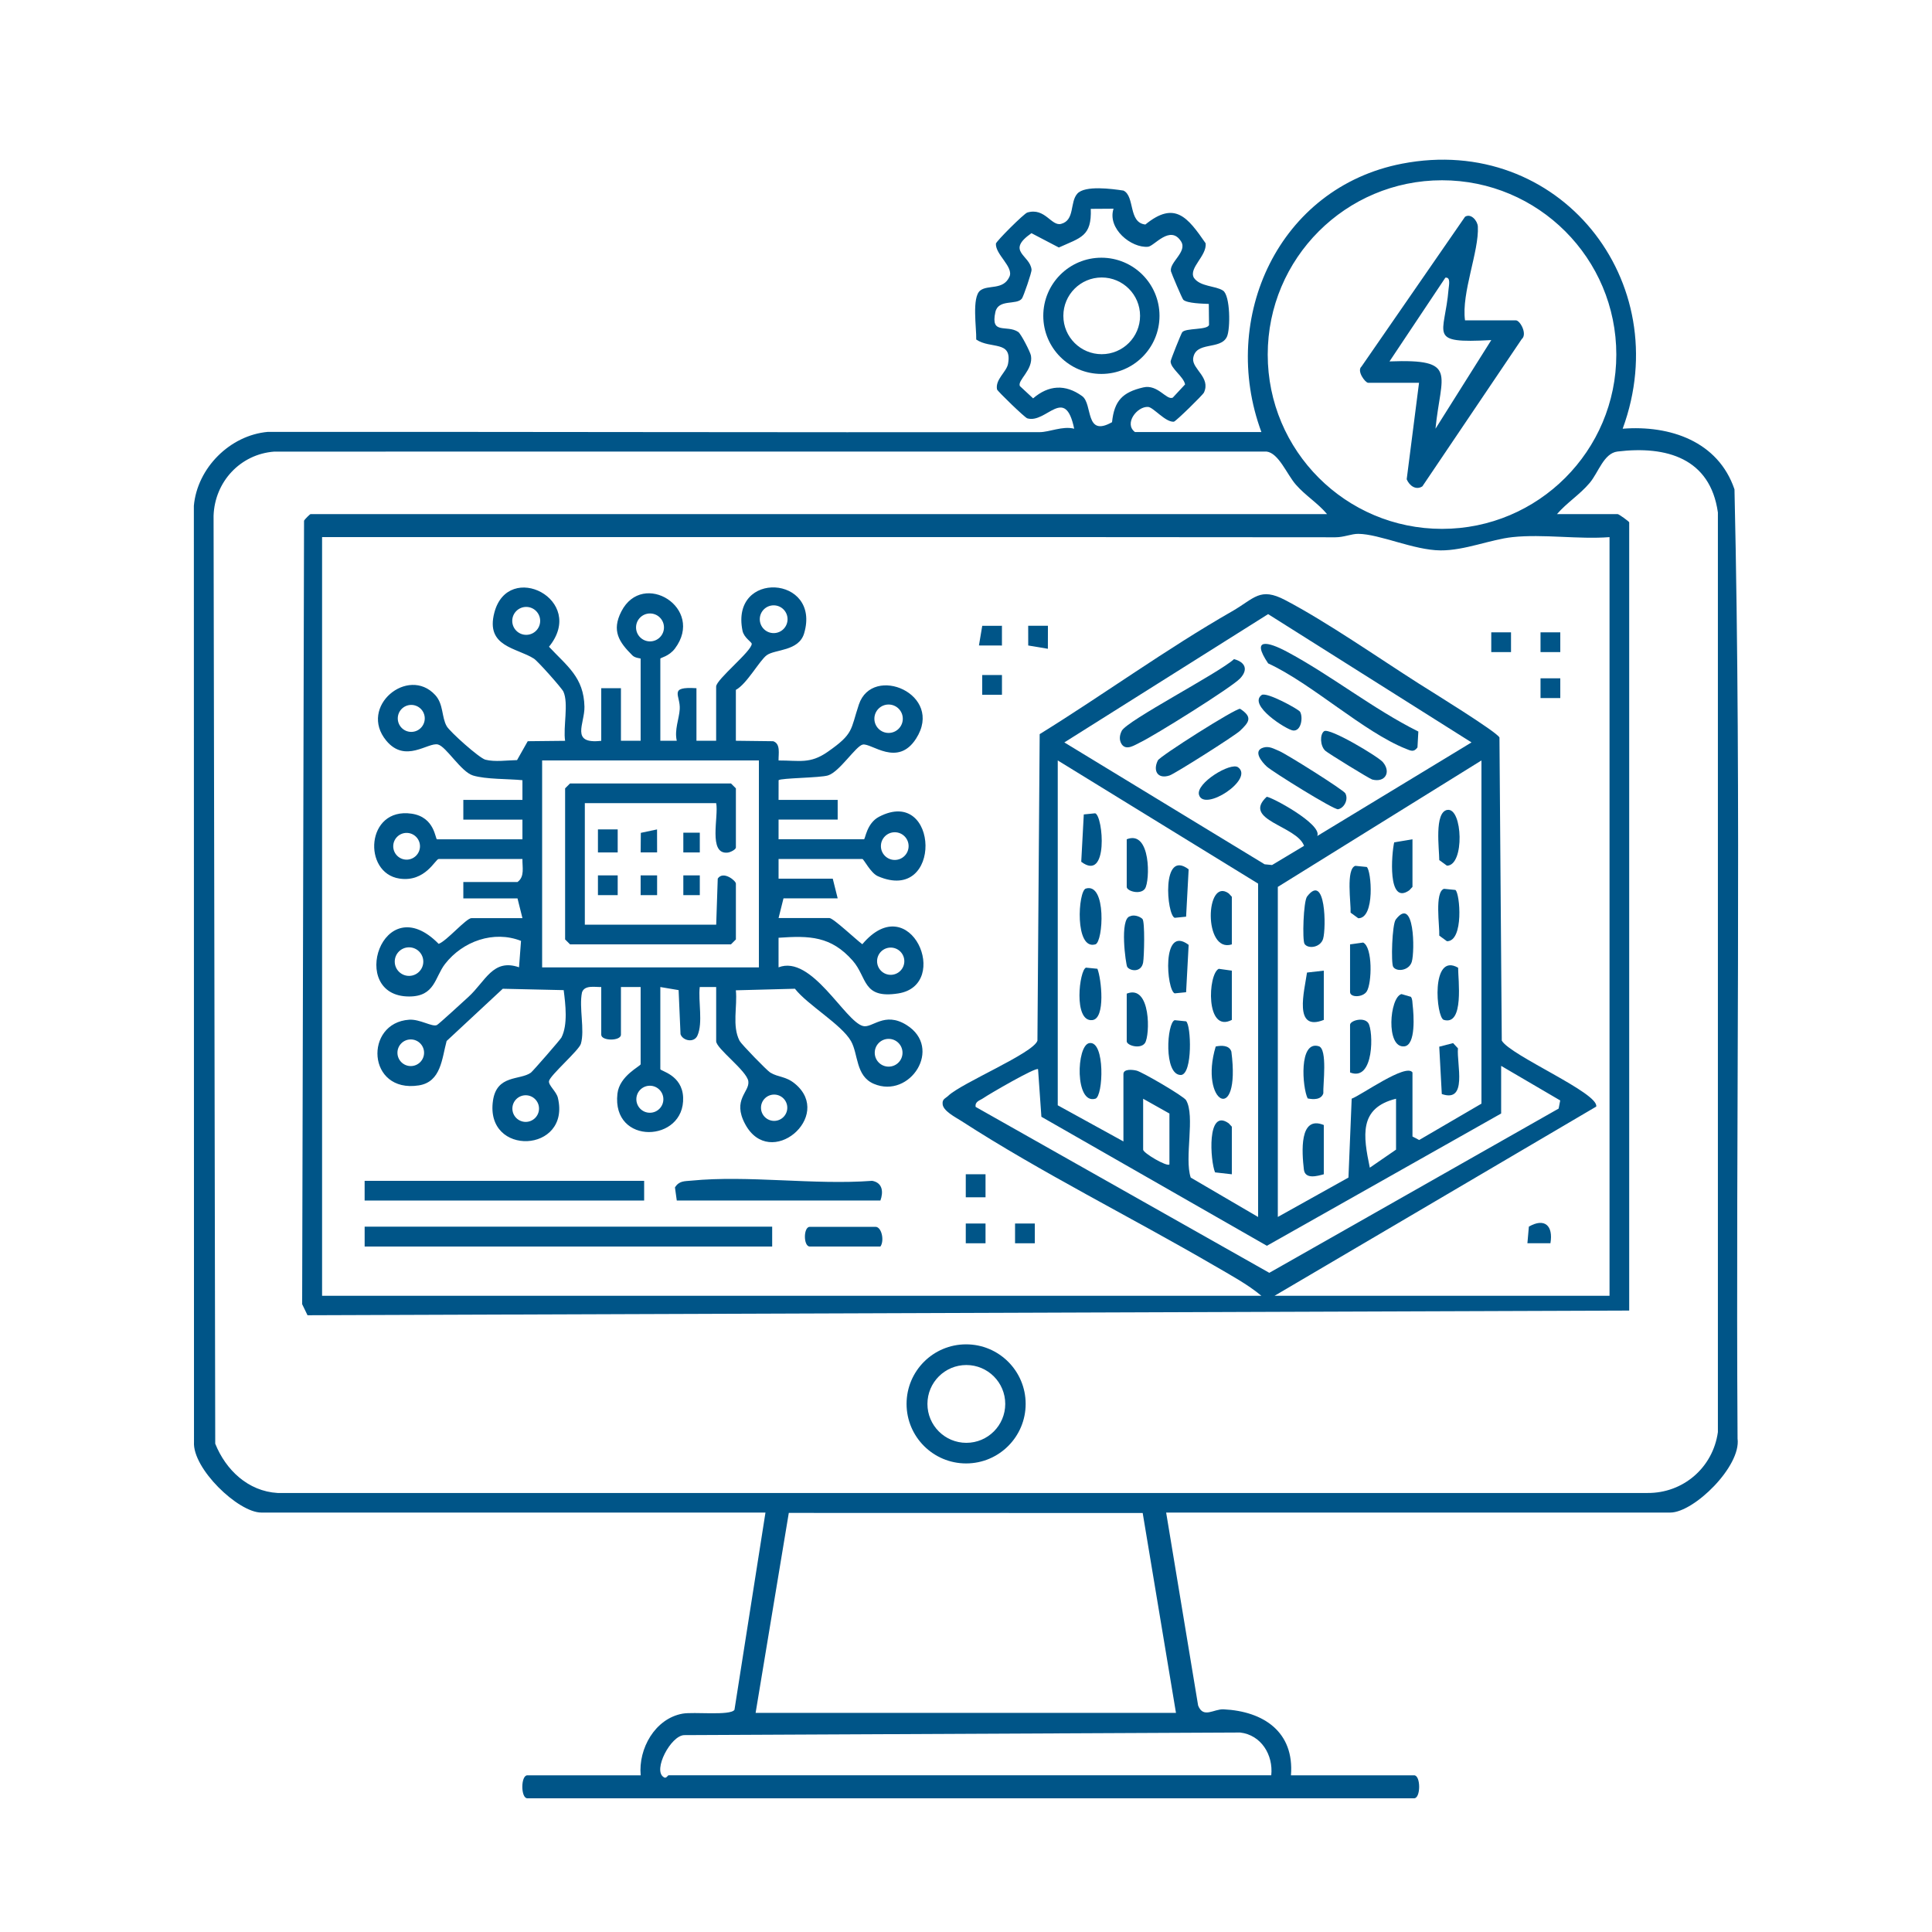 <svg xmlns="http://www.w3.org/2000/svg" id="Layer_1" data-name="Layer 1" viewBox="0 0 1024 1024"><defs><style>      .cls-1 {        fill: #058;      }    </style></defs><path class="cls-1" d="M543.62,744.09c0,17.43-14.13,31.56-31.56,31.56s-31.56-14.13-31.56-31.56,14.13-31.56,31.56-31.56,31.56,14.13,31.56,31.56ZM532.8,744.11c0-11.39-9.23-20.62-20.62-20.62s-20.62,9.23-20.62,20.62,9.23,20.62,20.62,20.62,20.62-9.23,20.62-20.62Z"></path><path class="cls-1" d="M614.56,167.39c0,17.01-13.79,30.8-30.8,30.8s-30.8-13.79-30.8-30.8,13.79-30.8,30.8-30.8,30.8,13.79,30.8,30.8ZM604.26,167.4c0-11.23-9.1-20.33-20.33-20.33s-20.33,9.1-20.33,20.33,9.1,20.33,20.33,20.33,20.33-9.1,20.33-20.33Z"></path><path class="cls-1" d="M776.49,169.8h26.98c2.21,0,6.23,7.3,3.06,9.96l-52.64,78.02c-3.42,2.21-6.88-.34-8.31-3.75l6.54-51.15h-26.98c-1.52,0-6.19-6.27-3.51-8.61l54.88-79.39c3.2-1.98,6.62,2.2,6.78,5.18.72,13.03-8.8,35.2-6.8,49.74ZM790.41,180.25c-34.45,1.87-24.62-2.54-22.64-27.03.15-1.91,1.28-6.49-1.7-6.04l-29.61,44.38c36.77-1.42,27.21,6.6,24.38,35.67l29.57-46.98Z"></path><path class="cls-1" d="M668.56,228.98c-22.44-60.57,9.24-129.57,74.5-142.22,83.15-16.12,145.69,62.29,116.99,140.47,25.01-1.96,50.6,6.63,59.26,32.13,3.83,167.32.59,335.5,1.63,503.14,1.97,14.66-23.12,39.19-35.66,39.19h-267.2l16.95,102.28c2.79,7.03,8.24,1.76,13.51,2.01,21.13,1.03,37.53,11.93,35.69,34.97h65.28c3.56,0,3.56,12.19,0,12.19h-470c-3.56,0-3.56-12.19,0-12.19h60.06c-1.29-14.16,7.62-30.02,22.16-32.67,5.96-1.09,25.34,1.22,27.55-2.04l16.43-104.55H138.51c-12.26,0-36.59-23.38-35.69-37.42l-.07-496.19c1.78-20,19.1-37.38,39.17-39.17,136.29-.09,273.18.32,409.06.14,5.27,0,12.21-3.41,18.36-1.82-4.85-23.37-14.77-2.51-24.86-5.5-1.32-.39-15.5-14.12-16.03-15.31-1.05-5.3,5.02-9.28,5.82-13.52,2.38-12.69-9.23-7.72-16.85-12.94.21-5.99-2.46-22.41,2.14-25.99,4.11-3.19,12.18,0,15.47-7.3,2.34-5.2-7.48-11.74-7.18-17.53.27-1.4,14.92-15.98,16.64-16.49,9.44-2.78,12.7,7.4,17.93,6.01,7.38-1.97,4.53-11.43,8.56-15.99s18.54-2.56,24.5-1.65c6.16,3.03,2.42,16.99,11.59,17.98,15.63-12.74,22.42-3.83,31.95,9.96.68,6.71-9.06,13.01-6.26,18.23,3.31,4.87,11.44,4.17,15.46,6.83,3.9,2.58,3.98,20.44,2.06,24.49-3.43,7.23-16.8,2.09-17.9,11.61-.43,5.57,9.42,9.99,5.74,17.94-.61,1.31-14.85,15.24-15.94,15.45-4.47.4-10.84-7.65-13.68-7.83-5.83-.36-12.89,8.83-6.96,13.31h67.02ZM856.68,187.93c0-51.02-41.36-92.38-92.38-92.38s-92.38,41.36-92.38,92.38,41.36,92.38,92.38,92.38,92.38-41.36,92.38-92.38ZM590.22,110.62l-12.09.08c.55,14.61-5.27,15.2-16.92,20.48l-14.52-7.59c-13.81,9.64-.67,11.59.05,19.33.14,1.48-4.3,14.24-5.09,15.3-2.75,3.71-12.51.01-14.09,7.22-2.69,12.27,6.06,6.44,12.13,10.51,1.46.98,6.42,10.66,6.74,12.55,1.3,7.57-7.3,13.01-5.88,16.12l7.02,6.52c8.18-7.05,17.07-7.66,25.99-1.19,5.75,4.17,1.31,22.02,15.84,13.82,1.18-11.35,5.51-15.86,16.53-18.43,7.78-1.82,12.29,6.95,15.66,5.42l6.52-7.01c-.76-4.17-7.63-8.38-7.66-12.2,0-.83,5.59-14.77,6.15-15.47,1.88-2.35,13.46-1.03,14.21-3.89l-.12-11.1c-3.22-.15-11.32-.28-13.49-2.17-.62-.54-6.42-14.32-6.58-15.13-.93-4.78,8.83-10.34,5.38-15.81-5.72-9.08-14.23,2.5-17.5,2.8-8.89.82-21.75-9.63-18.29-20.19ZM703.38,272.5c-4.9-5.86-11.48-9.81-16.56-15.64-4.78-5.49-9.08-16.75-15.55-17.53l-525.87.03c-18.02,1.32-31.57,15.99-32.2,33.95l.88,491.87c5.61,13.96,17.4,25.2,33.05,26.13h726.03c19,.16,34.75-13.5,37.36-32.27v-487.42c-4.05-28.76-27.26-35.45-53.2-32.3-7.29.89-10.09,11.1-14.73,16.61-5.26,6.25-12.11,10.47-17.37,16.57h32.2c.66,0,6.09,3.96,6.09,4.35v417.78l-700.52,2.48-2.84-5.87,1-415.24c.39-.82,3.15-3.51,3.46-3.51h538.76ZM853.08,284.69c-16.44,1.27-35.23-1.72-51.37-.01-11.7,1.23-25.39,7.13-38.2,7.04-14.18-.1-32.24-8.67-43.6-8.77-3.63-.03-7.58,1.83-12.1,1.82-179.03-.21-358.09-.02-537.1-.09v402.11h497.85c-7.27-6.09-16.69-11.16-24.94-15.97-43.61-25.41-92-49.45-134-76.63-3.04-1.97-10.05-5.44-10.02-9.25-.21-2.44,1.71-2.91,2.95-4.11,7.06-6.84,45.32-22.68,47.31-29.28l1.19-162.44c34.19-21.17,67.09-45.14,101.99-65.12,11.91-6.82,14.68-13.02,28.23-5.89,22.11,11.62,49.02,30.37,70.7,44.19,6.04,3.85,41.41,25.59,42.77,28.6l1.23,160.66c4.61,7.95,51.54,27.77,50.06,34.96l-170.51,100.29h177.56v-402.11ZM698.17,443.1l81.76-49.61-107.8-67.99-108.01,68,106.15,64.59,3.95.39,16.96-10.18c-3.94-10.73-33.08-13.56-19.83-25.96,1.72-.41,29.76,14.49,26.81,20.77ZM666.82,645.02v-176.69l-106.19-65.28v182.78l34.81,19.15v-35.69c0-2.86,4.8-2.38,6.99-1.84,2.98.73,24.92,13.51,26.2,15.65,4.98,8.36-1.03,30.66,2.48,41.04l35.7,20.88ZM748.64,568.43v33.94l3.55,1.86,33.01-19.27v-181.91l-107.93,67.02v174.94l37.44-20.88,1.71-41.81c5.07-1.84,28.9-18.97,32.22-13.9ZM795.64,564.94v25.24l-124.17,70.11-119.51-68.38-1.77-25.22c-1.1-1.24-26.33,13.44-29.02,15.35-1.76,1.25-4.52,1.68-4.06,4.64l155.65,87.94,153.35-87.05.83-4.31-31.29-18.32ZM619.82,617.17v-26.98l-13.93-7.83v26.98c0,1.79,12.68,9.22,13.93,7.83ZM739.93,582.35c-19.84,4.91-17.4,19.7-13.9,36.55l13.9-9.57v-26.98ZM605.66,801.92l-187.58-.05-17.59,105.99h222.8s-17.64-105.94-17.64-105.94ZM673.79,940.94c1.14-10.79-5.34-21.4-16.5-22.67l-294.62,1.38c-7.12.14-16.82,18.63-10.92,22.26,1.29,1.07,2.18-.98,2.61-.98h319.43Z"></path><rect class="cls-1" x="193.27" y="650.16" width="216" height="10.53"></rect><rect class="cls-1" x="193.26" y="625.87" width="148.15" height="10.44"></rect><path class="cls-1" d="M466.64,636.31h-107.93l-.97-6.93c2.2-3.61,5.1-3.27,8.7-3.62,30.13-2.97,65.15,2.42,95.84.1,5.64,1.06,5.96,6.01,4.35,10.45Z"></path><path class="cls-1" d="M466.64,660.68h-37.43c-3.46,0-3.45-10.44,0-10.44h34.81c3.34,0,4.8,7.48,2.61,10.44Z"></path><rect class="cls-1" x="511.88" y="622.38" width="10.47" height="12.21"></rect><path class="cls-1" d="M821.76,658.94h-12.2l.77-8.8c8.36-4.82,13.01-.5,11.43,8.8Z"></path><polygon class="cls-1" points="555.42 331.68 555.4 343.87 544.98 342.12 544.96 331.68 555.42 331.68"></polygon><polygon class="cls-1" points="531.05 331.68 531.05 342.14 518.86 342.11 520.61 331.69 531.05 331.68"></polygon><rect class="cls-1" x="790.4" y="335.15" width="10.47" height="10.47"></rect><rect class="cls-1" x="538" y="648.49" width="10.47" height="10.47"></rect><rect class="cls-1" x="511.88" y="648.49" width="10.47" height="10.47"></rect><rect class="cls-1" x="520.59" y="357.78" width="10.47" height="10.47"></rect><rect class="cls-1" x="816.51" y="359.52" width="10.47" height="10.47"></rect><rect class="cls-1" x="816.51" y="335.15" width="10.47" height="10.47"></rect><path class="cls-1" d="M318.67,392.61v-27.85h10.44v27.85h10.44v-43.52c0-.23-2.87-.24-4.33-1.68-7.13-7.07-11.16-13.07-5.89-23.34,11.43-22.26,44.46-1.73,28.39,19.68-3.11,4.14-7.73,4.87-7.73,5.34v43.52h8.71c-1.32-5.82,1.25-11.56,1.57-16.72.47-7.44-6.27-12.07,8.86-11.13v27.85h10.44v-28.72c0-3.75,18.9-18.78,18.86-22.65-.01-.99-4.12-3.17-4.9-6.97-6.54-32.21,41.78-29.36,32.67,1.42-2.82,9.53-15.38,8.39-19.77,11.55-3.85,2.76-10.59,15.32-16.41,18.4v26.98l19.78.24c4.06,1.35,2.74,6.8,2.85,10.21,10.99-.04,16.64,1.96,25.95-4.52,14.1-9.81,12.08-11.61,16.62-25.16,7.25-21.58,45.44-5.46,30.3,18.12-9.78,15.24-23.62,2.24-28.23,3.12-3.66.7-12.26,14.43-18.43,16.36-4.16,1.3-24.99,1.36-26.19,2.53l-.02,10.43h31.33v10.44h-31.33v10.44h45.26c.74,0,1.34-8.47,8.05-11.96,31.91-16.56,33.82,46.52-.66,31.54-3.89-1.69-7.48-9.14-8.26-9.14h-44.39v10.44h28.72l2.61,10.44h-28.72l-2.61,10.44h26.98c2.01,0,14.48,11.78,17.41,13.87,25.5-30.2,47.49,21.61,19.04,26.08-19.12,3-16.32-8.53-24.17-17.41-11.44-12.94-22.74-13.27-39.27-12.1v15.68c17.58-6.86,35.14,28.62,44.76,31.1,4.95,1.28,11.3-7.87,23.05-.56,19.47,12.12,1.92,39.35-17.29,31.21-9.74-4.13-8.2-15.79-12.13-22.67-5.03-8.81-23-19.14-29.71-27.74l-31.31.83c.9,8.6-2.12,18.83,1.97,26.77.9,1.75,14.51,15.76,16.26,16.82,4.4,2.67,8.16,1.81,13.17,5.98,20.65,17.2-13.28,46.1-26.5,21.29-6.94-13.02,2.53-16.96,1.71-22.67-.81-5.58-17.04-17.31-17.04-21.2v-28.72h-8.71c-.88,7.57,1.81,18.92-1.22,25.73-1.8,4.05-7.82,2.73-8.97-.74l-1.01-23.36-9.69-1.63v43.52c0,1.02,11.59,3,12.08,14.95.98,24.08-37.94,25.63-34.82-1.94,1.08-9.57,12.3-14.6,12.3-15.62v-40.91h-10.44v25.24c0,3.45-10.44,3.46-10.44,0v-25.24c-3.38.06-8.88-1.17-10.2,2.85-1.68,7.98,1.57,19.91-.6,27.25-1.04,3.5-16.35,16.7-16.89,19.75-.39,2.19,3.9,5.5,4.7,8.82,7.03,29.36-38.76,31.46-34.39,1.52,2.03-13.88,14.32-10.67,20.08-14.8,1-.72,15.63-17.52,16.19-18.62,3.5-6.81,2.16-17.61,1.2-25.13l-32.28-.73-29.76,27.69c-2.52,9.25-2.89,21.69-14.77,23.54-27.48,4.26-29.02-33.18-5.09-34.82,5.7-.39,12.3,4.02,14.72,2.82,1-.5,14.22-12.65,16.63-14.85,9.17-8.35,13-20.55,26.88-15.76l1.06-13.99c-14.44-5.69-30.88.16-40.26,12.21-5.48,7.05-5.29,17.27-19.05,17.26-32.9,0-14.17-58.27,15.65-27.9,4.17-1.4,14.6-13.64,17.43-13.64h26.98l-2.61-10.44h-28.72v-8.7h28.72c3.93-2.82,2.49-7.95,2.61-12.19h-44.39c-1.76,0-7.06,12.4-20.76,10.38-19.67-2.9-17.88-37.92,6.37-34.41,12.46,1.8,12.5,13.59,13.52,13.59h45.26v-10.44h-31.33v-10.44h31.33v-10.45c-7.42-.75-19.43-.41-26.22-2.5-6.37-1.96-14.13-15.29-18.54-16.42-5.22-1.34-17.32,10.18-27.41-2.04-14.91-18.06,11.59-39.8,25.93-24.19,4.49,4.88,3.32,11.64,6.1,16.53,1.68,2.95,17.27,16.93,20.53,17.76,5.07,1.29,11.5.3,16.76.21l5.66-10.01,19.81-.21c-1.12-7.18,1.95-19.86-.91-26.09-.87-1.88-13.54-16.13-15.61-17.46-9.09-5.84-25.77-6.17-20.99-24.38,7.36-28.04,49.22-6.85,28.97,18.07,9.64,10.33,18.45,16.2,18.79,31.78.2,8.97-7.72,19.97,8.89,18.08ZM286.3,329.08c0-4.09-3.31-7.4-7.4-7.4s-7.4,3.31-7.4,7.4,3.31,7.4,7.4,7.4,7.4-3.31,7.4-7.4ZM417.42,328.2c0-4.06-3.29-7.36-7.36-7.36s-7.36,3.29-7.36,7.36,3.29,7.36,7.36,7.36,7.36-3.29,7.36-7.36ZM351.92,332.55c0-4.09-3.31-7.4-7.4-7.4s-7.4,3.31-7.4,7.4,3.31,7.4,7.4,7.4,7.4-3.31,7.4-7.4ZM225.13,380.77c0-3.95-3.2-7.15-7.15-7.15s-7.15,3.2-7.15,7.15,3.2,7.15,7.15,7.15,7.15-3.2,7.15-7.15ZM478.5,380.94c0-4.16-3.37-7.53-7.53-7.53s-7.53,3.37-7.53,7.53,3.37,7.53,7.53,7.53,7.53-3.37,7.53-7.53ZM287.34,403.06v109.67h114.89v-109.67h-114.89ZM222.6,448.54c0-3.92-3.18-7.09-7.09-7.09s-7.09,3.18-7.09,7.09,3.18,7.09,7.09,7.09,7.09-3.18,7.09-7.09ZM481.58,448.45c0-4.05-3.28-7.34-7.34-7.34s-7.34,3.28-7.34,7.34,3.28,7.34,7.34,7.34,7.34-3.28,7.34-7.34ZM224.36,509.67c0-4.18-3.39-7.57-7.57-7.57s-7.57,3.39-7.57,7.57,3.39,7.57,7.57,7.57,7.57-3.39,7.57-7.57ZM479.31,509.46c0-3.99-3.23-7.22-7.22-7.22s-7.22,3.23-7.22,7.22,3.23,7.22,7.22,7.22,7.22-3.23,7.22-7.22ZM224.77,557.98c0-3.9-3.16-7.06-7.06-7.06s-7.06,3.16-7.06,7.06,3.16,7.06,7.06,7.06,7.06-3.16,7.06-7.06ZM478.35,557.98c0-4.06-3.29-7.36-7.36-7.36s-7.36,3.29-7.36,7.36,3.29,7.36,7.36,7.36,7.36-3.29,7.36-7.36ZM351.6,582.62c0-3.95-3.2-7.16-7.16-7.16s-7.16,3.2-7.16,7.16,3.2,7.16,7.16,7.16,7.16-3.2,7.16-7.16ZM285.69,587.57c0-3.9-3.16-7.06-7.06-7.06s-7.06,3.16-7.06,7.06,3.16,7.06,7.06,7.06,7.06-3.16,7.06-7.06ZM417.28,587.12c0-3.85-3.12-6.97-6.97-6.97s-6.97,3.12-6.97,6.97,3.12,6.97,6.97,6.97,6.97-3.12,6.97-6.97Z"></path><path class="cls-1" d="M379.6,425.68h-69.63v64.41h69.63l.82-24.41c2.9-4.36,9.62,1.13,9.62,2.65v29.59l-2.61,2.61h-85.3l-2.61-2.61v-80.07l2.61-2.61h85.3l2.61,2.61v31.33c0,1.07-2.84,2.56-4.36,2.72-10.52,1.1-4.64-19.27-6.09-26.22Z"></path><rect class="cls-1" x="316.92" y="439.6" width="10.47" height="12.21"></rect><rect class="cls-1" x="316.92" y="463.97" width="10.47" height="10.47"></rect><polygon class="cls-1" points="348.28 451.8 339.56 451.8 339.65 441.43 348.25 439.61 348.28 451.8"></polygon><rect class="cls-1" x="362.18" y="441.34" width="8.73" height="10.47"></rect><rect class="cls-1" x="362.18" y="463.97" width="8.73" height="10.47"></rect><rect class="cls-1" x="339.55" y="463.97" width="8.73" height="10.47"></rect><path class="cls-1" d="M691.43,500.27c-1.23-1.92-.62-22.53,1.36-25.11,9.92-12.93,10.15,16.81,8.49,22.4-1.4,4.72-8.04,5.54-9.85,2.71Z"></path><path class="cls-1" d="M748.64,444.83v25.24l-1.68,1.8c-11.71,8.31-9.37-19.63-8.01-25.41l9.69-1.63Z"></path><path class="cls-1" d="M738.43,512.46c-1.23-1.92-.62-22.53,1.36-25.11,9.92-12.93,10.15,16.81,8.49,22.4-1.4,4.72-8.04,5.54-9.85,2.71Z"></path><path class="cls-1" d="M701.64,596.28v26.11c-3.2.85-9.93,2.93-10.56-2.55-1.02-8.86-2.64-28.96,10.56-23.56Z"></path><path class="cls-1" d="M772.83,512.91c-.03,6.04,3.32,30.9-7.6,27.64-4.06-1.21-6.99-36.03,7.6-27.64Z"></path><path class="cls-1" d="M767.12,429.27c8.11-1.34,9.27,29.51-.21,29.56l-4.07-2.97c.02-5.72-2.78-25.43,4.28-26.6Z"></path><path class="cls-1" d="M715.56,568.43v-25.24c0-2.26,7.31-4.36,9.66-.95,2.75,3.99,3.23,31.32-9.66,26.19Z"></path><path class="cls-1" d="M762.82,554.77l7.35-1.9,2.57,2.77c-.72,8.5,5.26,29.02-8.56,24.22l-1.35-25.09Z"></path><path class="cls-1" d="M715.56,500.54l6.93-.97c5.12,2.45,4.68,21.56,1.91,25.91-2.06,3.24-8.84,3.36-8.84.3v-25.24Z"></path><path class="cls-1" d="M701.64,514.46v26.11c-16.27,6.48-10.26-15.46-8.9-25.1l8.9-1.01Z"></path><path class="cls-1" d="M765.35,471.09l6.04.6c2.46,1.74,4.54,27.28-4.48,27.18l-4.07-2.97c.27-4.97-2.59-23.14,2.51-24.81Z"></path><path class="cls-1" d="M742.82,526.88l5,1.46c.88,1.32.73,2.83.91,4.31.59,5.06,1.82,21.34-4.45,21.95-9.9.96-7.8-26.06-1.46-27.72Z"></path><path class="cls-1" d="M718.35,458.91l6.04.6c2.46,1.74,4.54,27.28-4.48,27.18l-4.07-2.97c.27-4.97-2.59-23.14,2.51-24.81Z"></path><path class="cls-1" d="M693.09,582.18c-2.83-5.67-4.78-30.84,5.87-27.66,4.77,1.42,2.2,20.39,2.43,24.98-1.12,3.43-5.21,3.34-8.3,2.69Z"></path><path class="cls-1" d="M575.5,470.96c11.12-3.32,9.21,28.33,5.1,29.56-11.12,3.32-9.21-28.33-5.1-29.56Z"></path><path class="cls-1" d="M622.61,540.72l6.04.6c2.69,1.9,3.57,27.97-2.71,28.45-9.31.13-7.46-27.7-3.34-29.05Z"></path><path class="cls-1" d="M575.61,512.87l6.04.6c2.07,5.11,4.47,26.51-2.75,27.21-10.12.98-6.82-26.65-3.29-27.81Z"></path><path class="cls-1" d="M577.38,552.86c8.48-1.39,7.39,28.23,3.21,29.47-10.95,3.26-10.16-28.33-3.21-29.47Z"></path><path class="cls-1" d="M652.9,622.39l-8.9-1.01c-2.52-5.98-4.52-34.35,7.22-26.02l1.68,1.8v25.24Z"></path><path class="cls-1" d="M597.19,444.83c12.89-5.13,12.41,22.2,9.66,26.19-2.35,3.41-9.66,1.31-9.66-.95v-25.24Z"></path><path class="cls-1" d="M630.01,460.77l-1.35,25.09-6.04.6c-4.26-1.4-7.2-36.78,7.4-25.69Z"></path><path class="cls-1" d="M573.08,456.75l1.35-25.09,6.04-.6c4.26,1.4,7.2,36.78-7.4,25.69Z"></path><path class="cls-1" d="M630.01,500.81l-1.35,25.09-6.04.6c-4.26-1.4-7.2-36.78,7.4-25.69Z"></path><path class="cls-1" d="M597.19,526.65c12.89-5.13,12.41,22.2,9.66,26.19-2.35,3.41-9.66,1.31-9.66-.95v-25.24Z"></path><path class="cls-1" d="M652.9,500.54c-15.13,4.89-14.09-35.84-1.68-27.04l1.68,1.8v25.24Z"></path><path class="cls-1" d="M652.9,514.46v26.11c-14.02,7.29-12.75-24.29-6.93-27.08l6.93.97Z"></path><path class="cls-1" d="M644.35,554.67c3.08-.65,7.17-.74,8.3,2.69,5.13,39.72-17.27,27.12-8.3-2.69Z"></path><path class="cls-1" d="M605.51,487.06c1.41,1.37.91,20.07.38,23.04-.99,5.61-7.1,4.55-8.45,2.35-.73-1.19-4.19-25.59,1.52-26.81,2-.97,5.12.02,6.55,1.42Z"></path><path class="cls-1" d="M751.75,387.73l-.46,8.42c-1.94,2.7-3.55,1.76-6.06.76-22.43-8.9-50-34.65-73.09-45.3-9.38-13.91.22-11.37,9.77-6.29,23.47,12.49,45.79,30.43,69.84,42.41Z"></path><path class="cls-1" d="M654.06,349.35c5.97,1.59,7.65,5.52,3.22,10.23-4.48,4.77-45.68,30.49-53.06,33.96-2.64,1.24-7.24,4.56-9.72.9-1.44-2.28-1.11-4.76.04-7.07,2.73-5.45,51.62-30.73,59.52-38.02Z"></path><path class="cls-1" d="M657.27,375.67c6.86,4.47,4.78,7.09-.06,11.69-2.66,2.53-34.42,22.7-37.33,23.66-6.37,2.1-8.9-2.57-6.19-7.99,1.15-2.3,41.01-27.57,43.57-27.36Z"></path><path class="cls-1" d="M669.65,396.22c3.14-.91,5.6.72,8.31,1.81,3.58,1.43,34.08,20.6,35.08,22.43,1.82,3.33-.67,7.87-3.83,8.46-2.17.41-34.78-19.89-37.79-22.63-2.6-2.37-7.59-8.38-1.78-10.06Z"></path><path class="cls-1" d="M701.8,387.55c2.85-2.01,28.66,13.44,31.15,16.39,4.51,5.34,1.17,11.01-5.65,9.22-1.41-.37-23.56-14.02-24.87-15.25-2.82-2.65-2.91-8.75-.62-10.36Z"></path><path class="cls-1" d="M689.08,377.28c1.62,2.8.68,10.35-3.72,9.9-3.45-.35-24.07-13.45-16.65-18.81,2.54-1.83,19.58,7.53,20.38,8.91Z"></path><path class="cls-1" d="M656.21,406.68c8.69,6.34-18.04,23.82-20.71,14.6-1.79-6.19,16.78-17.47,20.71-14.6Z"></path></svg>
